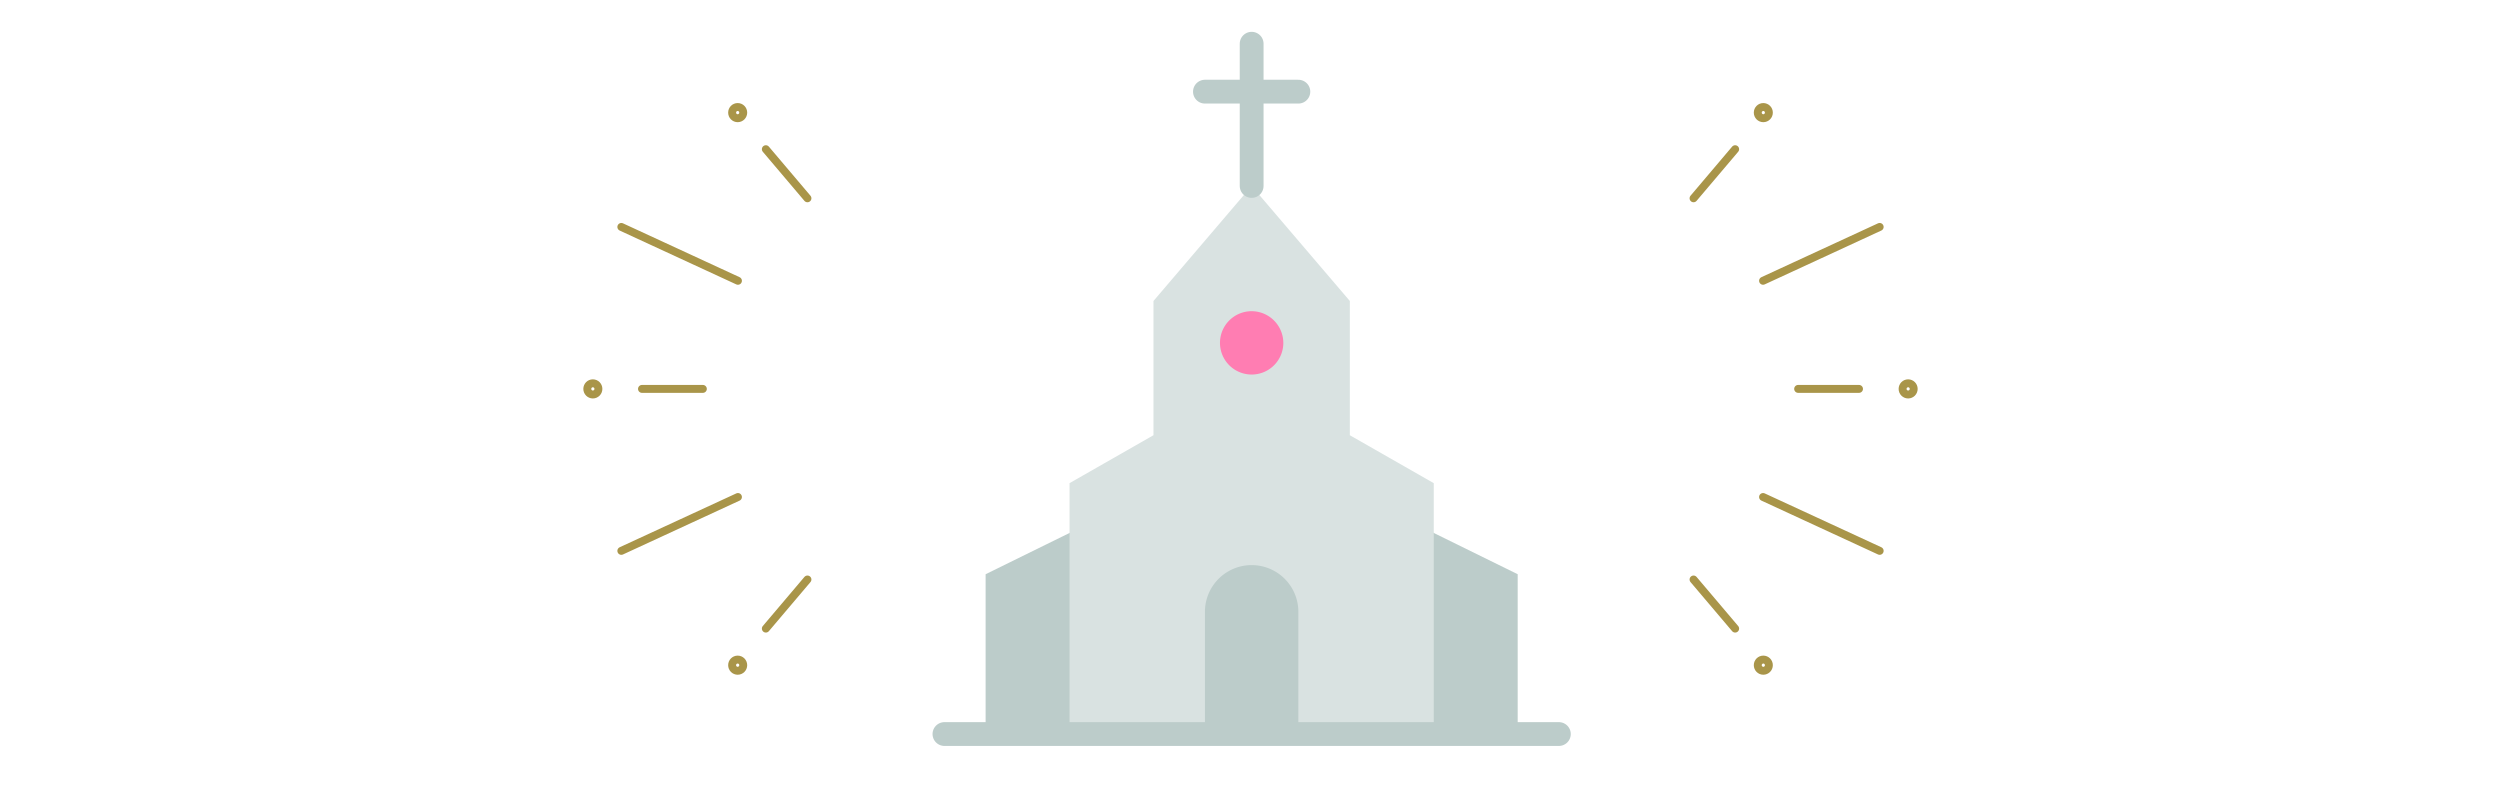 <svg xmlns="http://www.w3.org/2000/svg" xmlns:xlink="http://www.w3.org/1999/xlink" width="315" height="100" viewBox="0 0 315 100">
  <defs>
    <clipPath id="clip-path">
      <rect id="長方形_25478" data-name="長方形 25478" width="315" height="100" transform="translate(5302 -15836.059)" fill="red" opacity="0.498"/>
    </clipPath>
  </defs>
  <g id="マスクグループ_11280" data-name="マスクグループ 11280" transform="translate(-5302 15836.059)" clip-path="url(#clip-path)">
    <g id="グループ_19935" data-name="グループ 19935" transform="translate(5376 -15822.574)">
      <g id="グループ_19933" data-name="グループ 19933" transform="translate(139.387 71.032) rotate(-90)">
        <line id="線_3079" data-name="線 3079" y1="7.668" transform="translate(35.517 13.179)" fill="none" stroke="#a99549" stroke-linecap="round" stroke-linejoin="round" stroke-width="1"/>
        <line id="線_3080" data-name="線 3080" y1="14.692" x2="6.786" transform="translate(15.109 8.759)" fill="none" stroke="#a99549" stroke-linecap="round" stroke-linejoin="round" stroke-width="1"/>
        <line id="線_3081" data-name="線 3081" y1="5.242" x2="6.186" transform="translate(5.314 0)" fill="none" stroke="#a99549" stroke-linecap="round" stroke-linejoin="round" stroke-width="1"/>
        <ellipse id="楕円形_2404" data-name="楕円形 2404" cx="0.705" cy="0.699" rx="0.705" ry="0.699" transform="translate(34.811 26.34)" fill="none" stroke="#a99549" stroke-linecap="round" stroke-linejoin="round" stroke-width="1"/>
        <ellipse id="楕円形_2405" data-name="楕円形 2405" cx="0.705" cy="0.699" rx="0.705" ry="0.699" transform="translate(0 8.092)" fill="none" stroke="#a99549" stroke-linecap="round" stroke-linejoin="round" stroke-width="1"/>
        <line id="線_3082" data-name="線 3082" x1="6.786" y1="14.692" transform="translate(49.138 8.759)" fill="none" stroke="#a99549" stroke-linecap="round" stroke-linejoin="round" stroke-width="1"/>
        <line id="線_3083" data-name="線 3083" x1="6.186" y1="5.242" transform="translate(59.532 0)" fill="none" stroke="#a99549" stroke-linecap="round" stroke-linejoin="round" stroke-width="1"/>
        <ellipse id="楕円形_2406" data-name="楕円形 2406" cx="0.705" cy="0.699" rx="0.705" ry="0.699" transform="translate(69.622 8.092)" fill="none" stroke="#a99549" stroke-linecap="round" stroke-linejoin="round" stroke-width="1"/>
      </g>
      <g id="グループ_19934" data-name="グループ 19934" transform="translate(27.738 0) rotate(90)">
        <line id="線_3084" data-name="線 3084" y1="7.668" transform="translate(35.516 13.179)" fill="none" stroke="#a99549" stroke-linecap="round" stroke-linejoin="round" stroke-width="1"/>
        <line id="線_3085" data-name="線 3085" y1="14.692" x2="6.786" transform="translate(15.109 8.758)" fill="none" stroke="#a99549" stroke-linecap="round" stroke-linejoin="round" stroke-width="1"/>
        <line id="線_3086" data-name="線 3086" y1="5.242" x2="6.186" transform="translate(5.314)" fill="none" stroke="#a99549" stroke-linecap="round" stroke-linejoin="round" stroke-width="1"/>
        <ellipse id="楕円形_2407" data-name="楕円形 2407" cx="0.705" cy="0.699" rx="0.705" ry="0.699" transform="translate(34.811 26.34)" fill="none" stroke="#a99549" stroke-linecap="round" stroke-linejoin="round" stroke-width="1"/>
        <ellipse id="楕円形_2408" data-name="楕円形 2408" cx="0.705" cy="0.699" rx="0.705" ry="0.699" transform="translate(0 8.092)" fill="none" stroke="#a99549" stroke-linecap="round" stroke-linejoin="round" stroke-width="1"/>
        <line id="線_3087" data-name="線 3087" x1="6.786" y1="14.692" transform="translate(49.138 8.758)" fill="none" stroke="#a99549" stroke-linecap="round" stroke-linejoin="round" stroke-width="1"/>
        <line id="線_3088" data-name="線 3088" x1="6.186" y1="5.242" transform="translate(59.532)" fill="none" stroke="#a99549" stroke-linecap="round" stroke-linejoin="round" stroke-width="1"/>
        <ellipse id="楕円形_2409" data-name="楕円形 2409" cx="0.705" cy="0.699" rx="0.705" ry="0.699" transform="translate(69.622 8.092)" fill="none" stroke="#a99549" stroke-linecap="round" stroke-linejoin="round" stroke-width="1"/>
      </g>
    </g>
    <g id="グループ_19936" data-name="グループ 19936" transform="translate(5421 -15830.549)">
      <path id="パス_28372" data-name="パス 28372" d="M43.311,247.55,27.349,255.4v20.134H43.311Z" transform="translate(-22.161 -188.558)" fill="#bcccca"/>
      <path id="パス_28373" data-name="パス 28373" d="M238.478,247.55,254.44,255.4v20.134H238.478Z" transform="translate(-182.211 -188.558)" fill="#bcccca"/>
      <path id="パス_28374" data-name="パス 28374" d="M116.95,148.367V116.756l-10.575-6.04V93.8L94,79.307,81.634,93.8v16.913l-10.575,6.04v31.611Z" transform="translate(-55.296 -61.387)" fill="#d9e2e1"/>
      <path id="パス_28375" data-name="パス 28375" d="M153.345,296.108H141.573v-15.4a5.886,5.886,0,1,1,11.772,0Z" transform="translate(-108.751 -209.129)" fill="#bcccca"/>
      <path id="パス_28376" data-name="パス 28376" d="M157.389,147.98a3.991,3.991,0,1,1-3.991-4.027,4.009,4.009,0,0,1,3.991,4.027" transform="translate(-114.69 -110.253)" fill="#ff7db2"/>
      <line id="線_3089" data-name="線 3089" y2="17.919" transform="translate(38.708)" fill="none" stroke="#bcccca" stroke-linecap="round" stroke-linejoin="round" stroke-width="3"/>
      <line id="線_3090" data-name="線 3090" x2="11.772" transform="translate(32.822 6.039)" fill="none" stroke="#bcccca" stroke-linecap="round" stroke-linejoin="round" stroke-width="3"/>
      <line id="線_3091" data-name="線 3091" x2="77.417" transform="translate(0 86.979)" fill="none" stroke="#bcccca" stroke-linecap="round" stroke-linejoin="round" stroke-width="3"/>
    </g>
  </g>
</svg>
